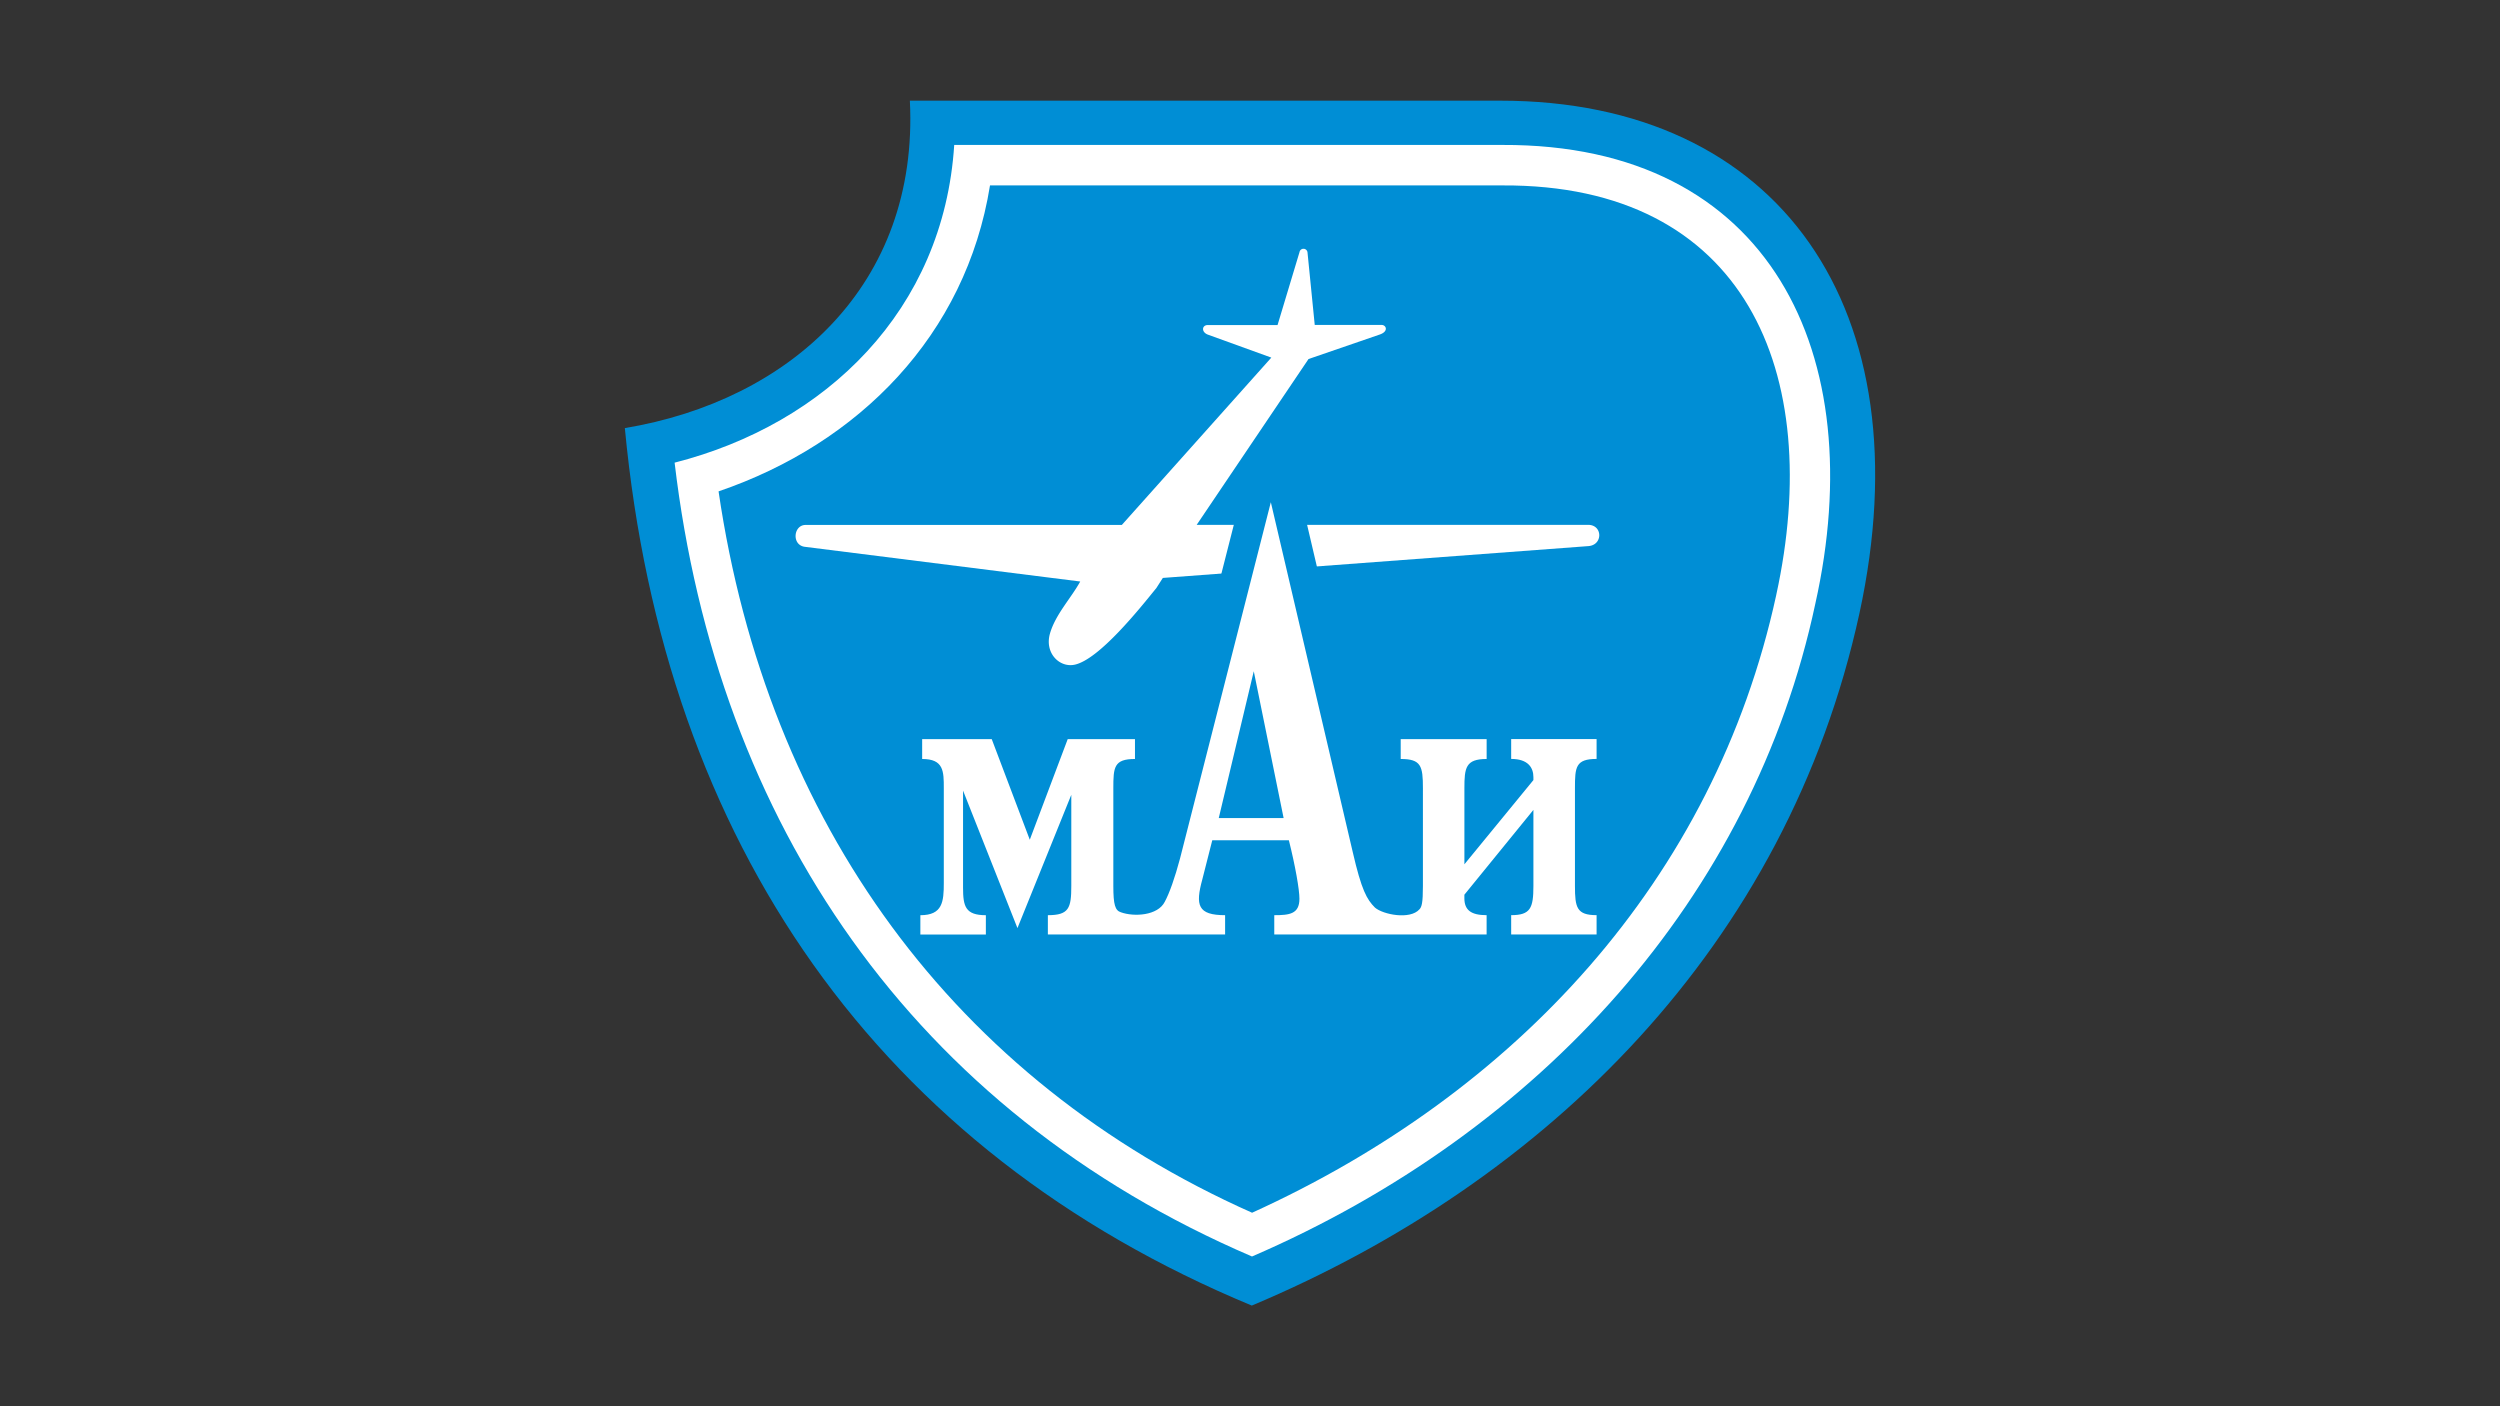 <?xml version="1.0" encoding="UTF-8"?> <svg xmlns="http://www.w3.org/2000/svg" id="Layer_1" data-name="Layer 1" viewBox="0 0 960 540"><rect x="0" y="0" width="960" height="540" fill="#333333" stroke="none"/> <defs> <style>.cls-1{fill:#008ed5;}.cls-1,.cls-2{fill-rule:evenodd;}.cls-2{fill:#fff;}</style> </defs> <path class="cls-1" d="M576.12,38.66c107.25,0,163.25,80.19,137.9,196.89-27.83,127.59-120,218.15-233.33,265.79C337.5,441.92,255.05,323.88,239.94,164.39c63.21-10.53,113-54.88,109.45-125.73H576.12Z"></path> <path class="cls-2" d="M697.09,231.79c-24,112.78-105.59,202.85-216.32,250.7C350.47,426.55,275.44,316,259.05,177.66c58.17-14.83,103.33-58.64,107.37-122H576.9C680,55.23,718.43,136.32,697.09,231.79Z"></path> <path class="cls-1" d="M682.08,228.48C658.27,338.1,581.66,419.87,480.8,465.69c-114.56-51-186.22-149.83-204.87-277,53.91-18.43,95-60,104.23-117.49H576.94c93.22-.45,123.78,71.88,105.14,157.25Z"></path> <path class="cls-2" d="M609.84,201.54H459.53l42.94-63.67,27.38-9.42c3.46-1.19,2.47-3.67.69-3.67H504.86l-2.78-27.86a1.55,1.55,0,0,0-3.07-.1l-8.43,28H463.8c-2.29,0-2.58,2.68,0,3.67l24.39,8.83-57.41,64.26H309.34c-4.76,0-5.45,8,0,8.43l105.47,13.29c-3.57,6.45-9.52,12.69-11.61,19.93-2.18,7.54,3.68,13.29,9.52,12,9.43-2.08,25-21.62,31.34-29.45l2.47-3.86,163.31-12.21C615.6,209.37,615.49,201.54,609.84,201.54Z"></path> <path class="cls-1" d="M441.93,326.69c-1.07,4-2,6.88-2.78,9.07V302.91c3.24-.17,7.74-.38,7.74-.38l.57-11.08V272.22H402s-5.15,13.63-6.57,17.42l-6.58-17.42H342.48V302.5l8.31.41c0,.41,0,36.74,0,37.07-3,.15,269,.16,265.62,0V302.91c3.24-.17,7.74-.38,7.74-.38l.57-11.08V272.22H526.23v30.3l8.53.4v35.33c-.91-1.87-2.15-5.56-4-13.68L499.27,190.2,476.72,190S442,326.5,441.93,326.69Zm43.73,7.6c.45,2.2.8,4.07,1,5.64l-4.66.18v-.28h-8.93c.17-.66.73-2.82,1.41-5.54Z"></path> <path class="cls-2" d="M492.91,314.14l-11.46-56.38L468,314.14Zm69.41,17.76,26.51-32.35v-1.12h0c0-3.6-2-7-8.54-7h0v-7.62h32.8v7.62h0c-8.08,0-8.31,3.15-8.31,11.25h0v37.51h0c0,8.31.67,11.23,8.31,11.23h0v7.41h-32.8v-7.41h0c7.41,0,8.54-2.7,8.54-11.23h0V311l-26.51,32.57v1.35h0c0,4.49,2.48,6.51,8.54,6.51h0v7.41H489.32v-7.41h0c5.83,0,9.66-.45,9.66-6.3,0-3.59-1.58-12.57-4.05-22.46H465.51l-3.83,15.06h0c-2.69,9.88-1.79,13.7,8.76,13.7h0v7.41H402.38v-7.41h0c8.09,0,9-2.7,9-11.23h0v-35L390.7,356.39l-20.89-52.8v37.29h0c0,7.19.9,10.56,8.76,10.56h0v7.41H353.42v-7.41h0c8.53,0,9-5.17,9-12.36h0V302.7h0c0-6.52,0-11.25-8.31-11.25h0v-7.62h26.72l14.61,38.63L410,283.83h25.83v7.62h0c-8.08,0-8.31,3.15-8.31,11.25h0v37.51h0c0,7.18.68,9.43,2.92,10.11,4.94,1.79,14.15,1.34,16.84-4.05,1.8-3.36,3.82-9,5.85-16.61h0L488,192.85l31.45,134.33h0c3.37,14.6,5.39,18.19,8.54,21.34,3.14,2.7,13.47,4.72,17.06.68.9-.91,1.35-2.49,1.35-9h0V302.7h0c0-8.54-.67-11.25-8.53-11.25h0v-7.62h33v7.62h0c-8.09,0-8.54,3.38-8.54,11.25h0v29.2Z"></path> </svg> 